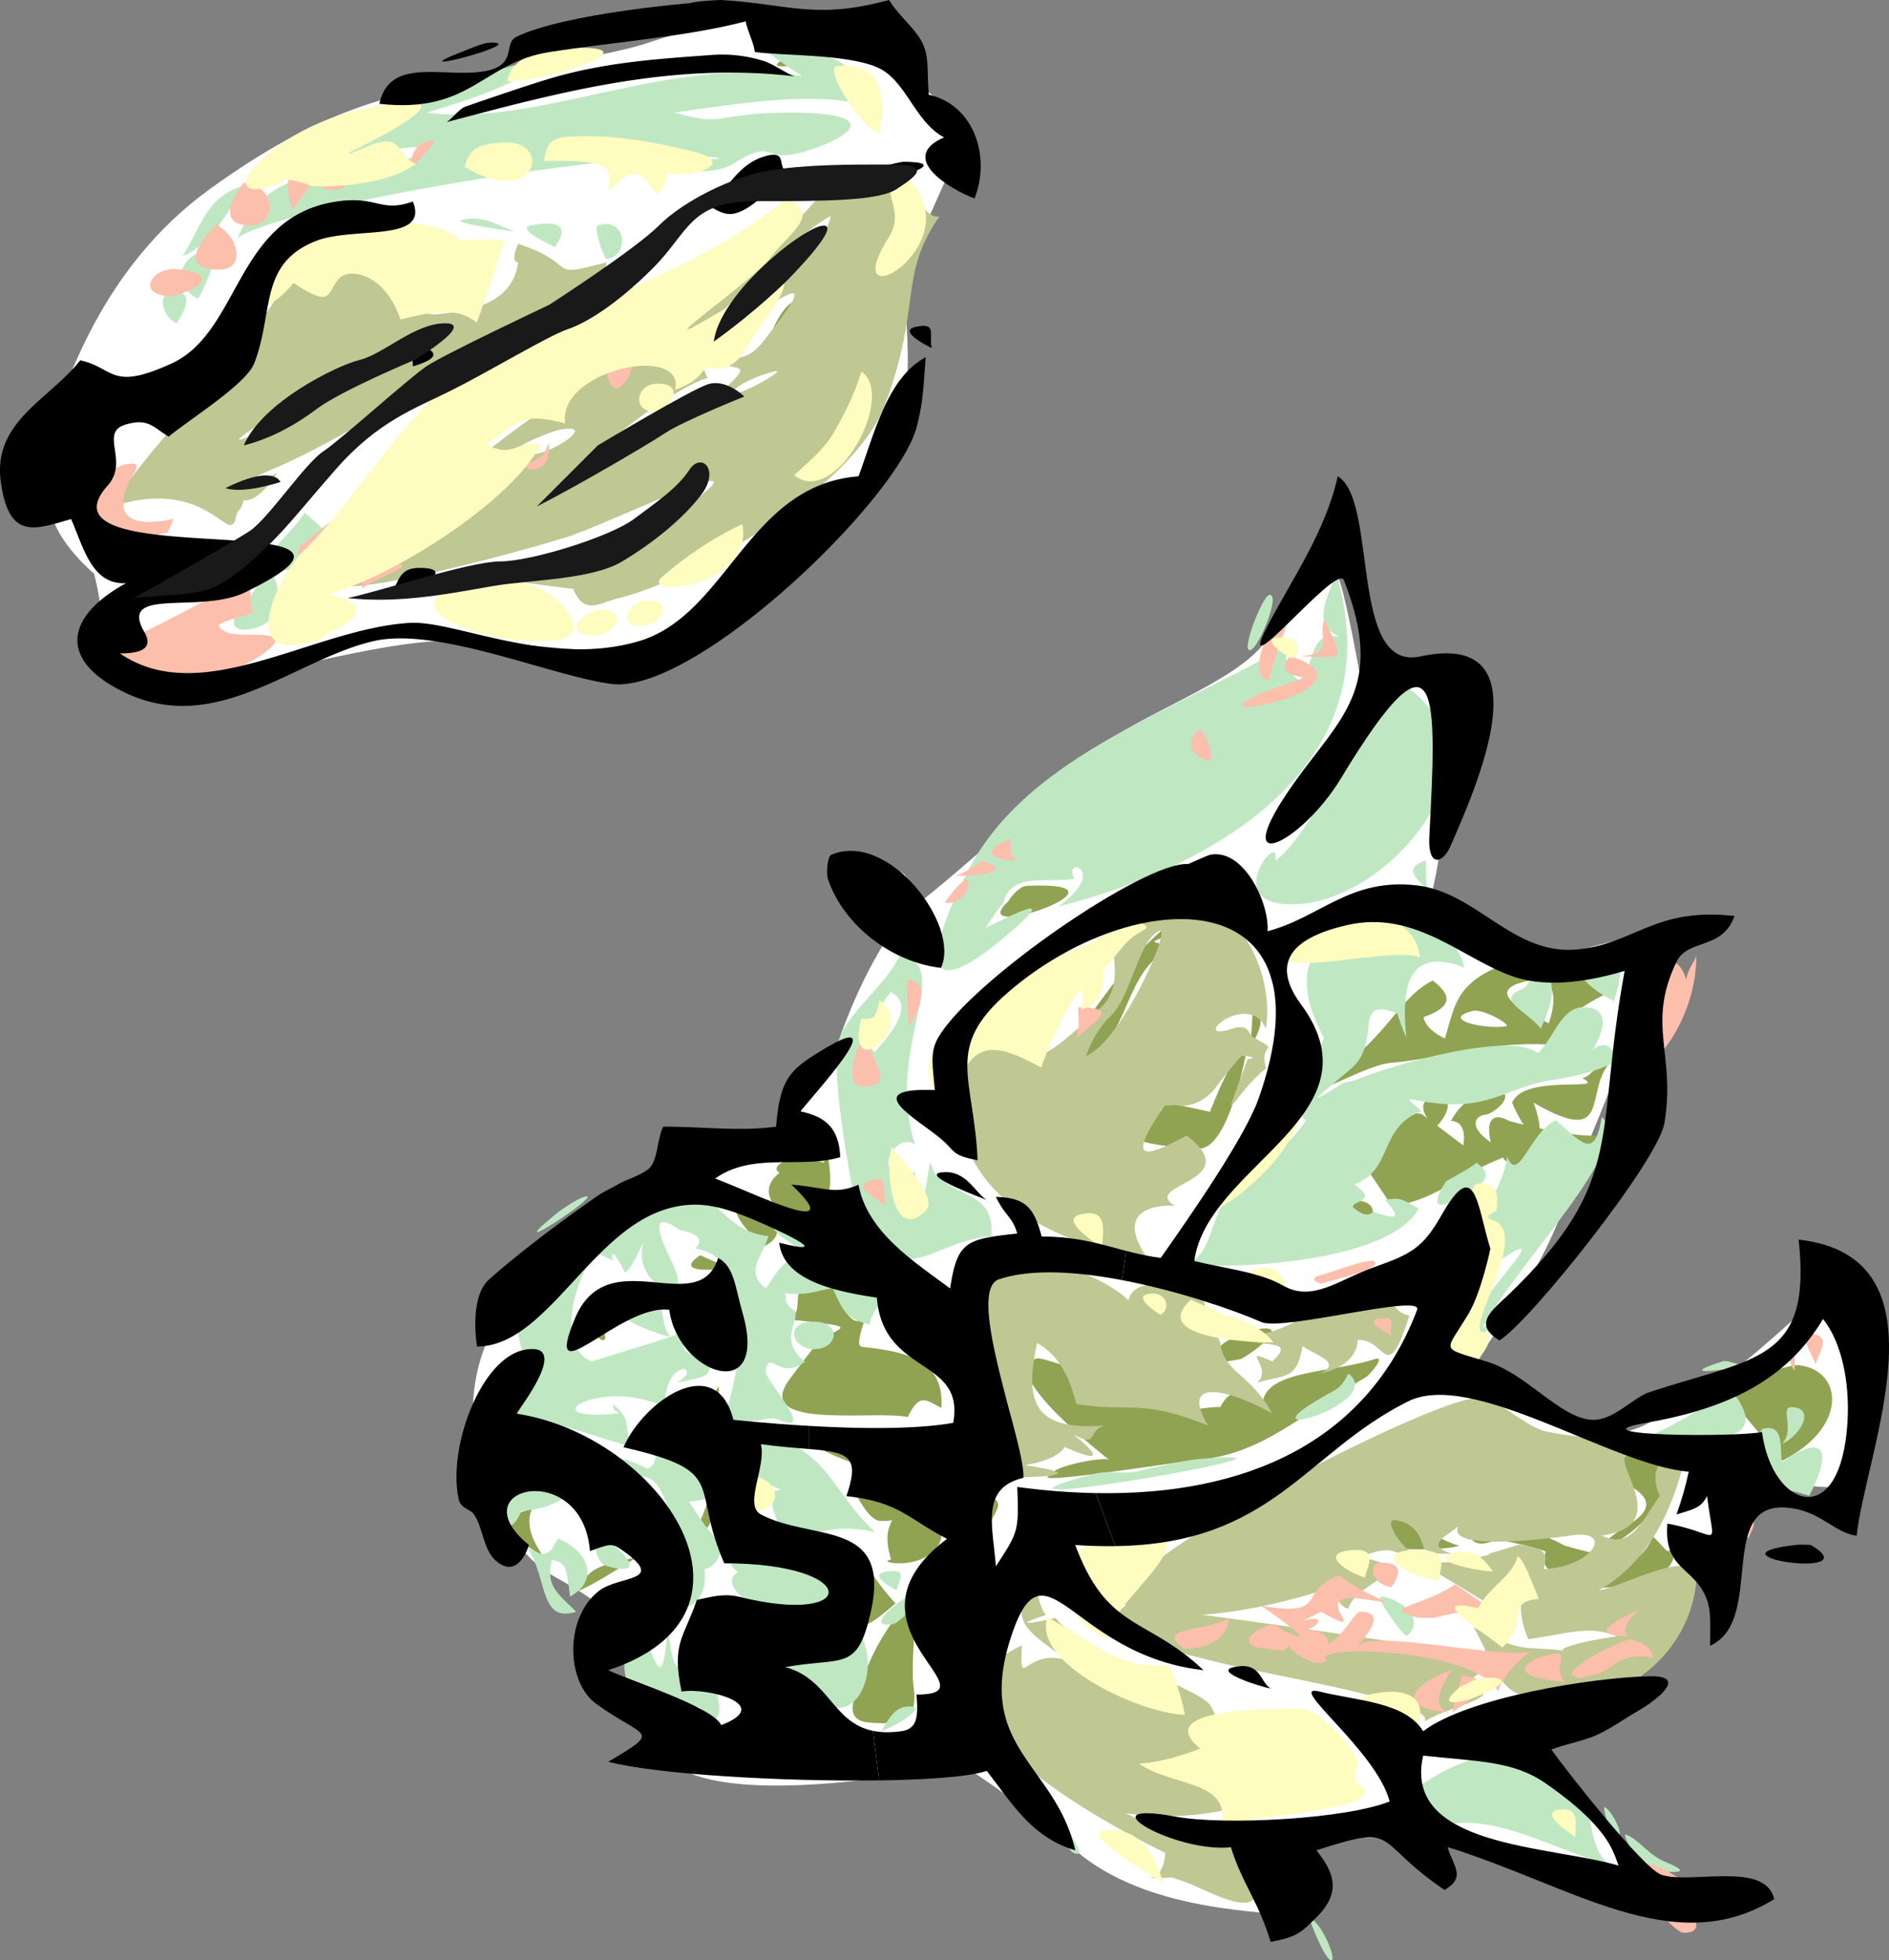 <svg xmlns="http://www.w3.org/2000/svg" width="278.507" height="288.912"><rect width="100%" height="100%" fill="#808080" stroke="none"/><path fill="#fff" d="M14.756 95.345c.902-4.5-.899-10.801-.899-10.801s-5.398-4.5-6.3-9c-.899-4.5-.899-13.5.902-16.2 1.8-2.699 6.297-19.8 22.5-31.5 16.199-11.699 25.422-13.105 33.297-15.3 7.875-2.195 23.402-3.602 31.5-6.3 8.101-2.7 22.5-6.302 29.699-.9 7.203 5.4 17.101 10.801 16.203 15.301-.902 4.5-8.102 16.2-8.102 23.399 0 7.2 1.801 15.3-3.601 22.5-5.399 7.2-22.5 27-31.5 28.8-9 1.801-21.375-.956-32.399-.902-11.023.059-30.597 6.301-36.898 6.301-6.3 0-9 4.5-14.402-5.398m60.75 96.297c15.527-17.043 24.75-21.598 33.75-23.399 9-1.8 12.867-10.254 14.402-14.851 1.535-4.594 6.297-16.2 11.7-20.25 5.398-4.047 19.8-17.098 26.097-22.497 6.3-5.402 20.703-9.902 25.203-16.203 4.496-6.297 9.223-10.855 10.348-9.898 1.125.957 4.05 18 4.05 18 6.301-1.352 16.2-8.102 14.399-.899-1.8 7.2-2.7 28.797-5.399 32.399 4.5 1.8 15.524 8.492 18.899 7.2 3.375-1.294 13.5-3.602 13.5-3.602-.899 17.101-8.098 28.8-11.7 39.601-3.6 10.8-11.699 20.7-12.863 23.305-1.164 2.601-.902.898-.902.898l7.465 4.598s11.476 5.793 15.3 4.95c3.825-.845 8.544-4.63 12.602-6.75 4.059-2.122 17.098-14.4 17.098-14.4 4.5 5.4 9.902 26.997 3.601 28.798-6.3 1.8-10.8-1.801-13.5 0-2.699 1.8-4.5 9-4.5 11.699 0 2.703-6.3.902-8.101 6.3-1.8 5.403-21.149 19.801-21.149 19.801s-8.55-10.8 0 0c8.551 10.801 17.551 22.5 17.551 22.5-13.5-.902-34.203-8.101-34.203-8.101h-24.746l8.547 11.703s7.2.898 0 0c-7.2-.902-23.848-.79-34.422-9.844-10.578-9.058-16.875-12.656-16.875-12.656-13.5 2.7-35.102 5.398-42.3 0-7.2-5.402-6.302-17.102-8.102-19.8-1.801-2.7-1.801-3.602-9.899-8.102-8.101-4.5-18.226-25.254-5.851-40.5"/><path fill="#90a353" d="M119.44 8.157c7.41-.043-9.563 3.348-3.602.45.097-.055 3.304-.45 3.601-.45m-61.652 9.899c3.137.34-1.207 2.785-3.148 2.699-2.18-.11 3.148-2.7 3.148-2.7m58.949 26.551c1.125-.546-1.867 3.954-2.7 4.5-.843.536 1.282-3.824 2.7-4.5m34.653 85.95c17.886-.801-9.774 8.773-2.7 2.25-.156.097 1.375-2.196 2.7-2.25m27.898 3.148c5.71.297-6.285 3.617-9 4.953-.844.406 3.785.703 3.152.899-9.21 2.785-5.98 17.93-17.55 16.648 6.593-8.437 14.878-22.95 23.398-22.5m5.403 9c2.206 1.254.827 2.773.449 4.05-.07-.378-1.083-4.413-.45-4.05m.001 6.301c2.628.703.097 4.36-.454 5.851.297-2.066.453-5.851.453-5.851m37.797-7.199s4.598 2.25 7.203 1.8c0 0 2.77-.464 2.7-.449 2.683 2.094 3.093 2.63 5.847 2.7-.476.21-7.816 2.98-9.898 8.097-8.985-.52-16.004 2.082-23.399 2.703-4.332.352-17.398 8.66-6.3 0 6.398-5.023 8.085-9.902 12.597-12.152 3.094 2.39 2.672 3.953-1.347 5.402 0 0 .07 1.7 3.148 3.149 1.605-5.473 1.73-8.297 9.45-11.25zm1.352 3.148c-4.88 1.66 2.656 4.938 4.5 5.852 0 0 3.277-8.508-4.5-5.852zm-6.75 4.05c-4.754 1.223 1.617 2.743 4.949 2.25.902-.14-3.375-2.671-4.95-2.25m-38.698 14.852c.492-1.097 3.261-8.789 5.398-9 0 0-2.645 14.977-7.2 14.399 0 0-15.581-.492-7.198-4.05 0-.001.152-1.505 2.699-2.7l6.3 1.351m59.399-7.652c-4.598 4.11.394 13.277-11.7 6.3.548 1.169 1.532 5.22.45 4.95-1.828-.477-3.598-4.95-3.598-4.95 1.825-4.331 14.469-1.503 10.348-3.597 1.352-.367 1.07-1.015 2.25-1.351 0 0 .719-.086 2.25-1.352m-78.301 1.352c1.746.578 2.969 4.402 1.352 3.601-.688-.351-1.52-3.66-1.352-3.601"/><path fill="#90a353" d="M220.69 160.704c3.05.426-.298 3.477-1.801 3.602-1.028.07-2.786 1.492.898 4.05-1.211-5.613 2.7-3.152 2.7-3.152s9.112 2.531 13.218 2.14c-1.266 3.079-12.246 6.567-14.117 3.262-6.598 2.543-10.395 6.637-16.48 7.086-.735-1.336-3.868-5.82-4.5-6.75 0 0 3.991-7.93 9-6.75l6.128 4.614s.774-3.5-1.797-3.602c1.11-2.402 4.328-4.852 6.75-4.5m-56.703.453c3.336-.422 5.922 3.063 1.352 4.95 0 0-1.45-4.95-1.352-4.95"/><path fill="#90a353" d="M210.787 162.056c4.414-.914 2.32 2.785.902 4.05-1.324-.8-2.941-3.64-.902-4.05m-89.097 6.75c4.468 17.593-13.684 9.265-6.75 4.05-2.407-1.504 5.538-3.375 6.75-4.05m78.296 8.097c5.344.453 1.14 6.301-5.398 7.203 1.277-.843 5.398-7.203 5.398-7.203"/><path fill="#90a353" d="M109.537 177.806c4.457.183 7.059 4.05 3.152 5.847-2.293-1.726-5.906-5.972-3.152-5.847m82.801 5.398c5.316.578-1.785 3.117-4.95 2.25 1.024-1.16 3.024-1.766 4.95-2.25m-89.102 1.801 4.05 1.8c-2.347.52-7.917.758-4.05-1.8m17.102 4.051c4.472-.2 3.066 2.629 4.5 4.5 1.898 2.488 2.433.265 3.148-.903 1.758-2.91-2.629 5.668-.898 5.852 6.468.66 12.218 1.926 11.699 9-2.137-1.067-3.191-2.39-4.95 1.351-4.695-1.086-22.796 1.98-17.55-5.402.719-1.039 4.375-5.777 4.5-5.848 3.066-2.011 5.332-1.984-.45-2.703-1.14-.152-4.05-.433-4.5-.449 3.587-.617-.35-5.187 4.5-5.398m-31.948 2.25c1.855 2.757 2.546 3.41-.551 2.441 4.726 7.945-4.43 1.496.55-2.441m20.251 3.597c.605.297-.45 3.153-.45 3.153.028-.547-.281-3.516.45-3.153m75.148 1.352c8.523-2.192-.14 3.883-.898 4.05-9.211 1.91-1.676-3.402.898-4.05"/><path fill="#90a353" d="M175.408 207.84s3.64-.59 4.5-.448c1.559-3.204 3.824-2.192 6.297-.899.789-4.57 10.336-4.176 16.484-6.187 1.754-.59-.734 2.332-1.351 2.699-9.801 5.683-15.371 11.347-24.75 12.148-2.235.184-26.703 4.11-21.43 2.14-.21-1.16 7.578-2.663 8.379-2.14 0 0-17.14-13.215-10.629-14.96 1.586-.258 20.121 7.234 22.5 7.648m89.828-6.637c6.625.762 7.356 9.52-3.148 14.402-.703-4.402-12.84-11.617-2.25-13.05 0 0 4.176-1.493 5.398-1.352m-131.398 2.699c-2.164.48-5.766 1.41-1.352 3.602-1.785-.297 3.504-4.094 1.352-3.602m-27.898.453c.644 7.551-2.63 9.618-8.551 8.547 4.511-1.758 8.55-8.547 8.55-8.547m14.399 8.547c6.3-.968 8.746 1.563 4.949 1.801 5.484 3.234-6.27-1.602-4.95-1.8m118.802-.001c13.175-2.12 6.312 11.106-1.801 14.852-3.266 1.508.476-1.688 2.25-2.7 10.027-5.792-7.762-7.09-2.25-10.8 1.238-.844 1.8-1.352 1.8-1.352m-134.101 4.5c.832 3.617-.363 10.422-1.8 6.75 0 0 1.66-3.527 1.8-6.75m20.25.903s2.418 5.808 4.5 5.847c.742.016 1.312-.023 1.75-.093-.434.941-1.242 2.234-.16 5.796-2.504.368 4.527 1.782 6.96-2.101 2.954-4.738-9.14-9.082-13.05-9.45m19.352 1.348c4.597 2.25 1.757 2.309.449 7.203-.34-1.363-.45-7.203-.45-7.203m-66.148 2.703s-1.762 2.657 1.797 7.2c-4.078-2.77-9.223-5.246-1.797-7.2m127.348.899s8.59 4.844 9.449 4.5c-3.586 1.426-24.691.035-11.684-1.723-1.535-.082 2.235-2.777 2.235-2.777m13.5 1.801c3.851.293 7.86.687 11.25 2.699 0 0 3.316 1 5.398 1.351-4.062 1.618-9.336 4.512-8.097-.453-1.985-.773-7.2-1.797-7.2-1.797-4.488 2.22-5.05-2.097-1.351-1.8m24.301 1.347c.757.606 1.476 1.633 2.25 2.25 1.234-1.25 3.12 5.024-10.801 5.403 3.066-2.504 7.648-4.262 8.55-7.653m-149.851 3.153s-14.848 9.617-6.75 2.25c1.406-1.293 5.148-1.914 6.75-2.25m34.653 1.347c-.958.114 2.921 4.77 3.597 5.403-7.254 6.328-5.117 2.332-3.598-5.403m6.297 18c.465 4.207-1.164 5.5-6.75 4.953-4.176-.421-1.347-4.953-1.347-4.953.183-.039 2.535-9.187 9-13.949-.774 2.664-1.364 11.625-.903 13.95"/><path fill="#bfe8c2" d="M113.306 7.595c10.125-.016 11.813.914 16.2 8.55-7.817-3.152-20.883-.816-30.149.45 1.38.254 4.09 1.308 6.75.898 3.207-.504 5.582-.871 9.45-.898 16.257-.157 8.886 4.148 2.699 5.847-6.02 1.633-3.867-2.289-10.348 1.801-2.559 1.606-9.55 1.168-6.3-.45 2.066-1.038 2.714.017 4.5-.448-8.2-2.098-62.438 6.27-71.102 11.699 1.492-3.094 2.703-4.95 2.703-4.95 7.633-6.566 11.332-2.742 20.25-5.85 8.226-2.884 4.668-3.095-2.703-1.802-5.203.903-10.727-.855-4.047-2.699 2.84-.8 24.82-12.316 28.797-10.348-4.68 3.29-10.688 5.301-17.098 7.2 16.594 2.164 35.66-8.508 55.348-5.403-.73-.422-5.54-3.597-4.95-3.597m-77.398 19.8s-4.516 8.93-9 10.348c2.785-4.273 3.457-8.816 9-10.348m32.398 4.95c3.278-.649 5.653 1.195 7.649 1.8-1.656-.226-9.953-1.367-7.649-1.8m9.899.898c5.234-1.066 5.305.832 3.601 3.152-.714-.312-5.808-2.714-3.601-3.152m9.902 0c4.051-1.476 4.965 4.36 1.348 4.95-.39.058-2.008-4.723-1.348-4.95"/><path fill="#bfe8c2" d="M32.306 36.395s-1.91 6.004-3.148 7.649c-4.809-2.727-1.871-7.356 3.148-7.649m5.852 3.149c1.785.73 1.531 2.476 0 3.148-.043-.363-.902-3.515 0-3.148"/><path fill="#bfe8c2" d="M25.107 43.145c4.035-.718 1.871 3.235.899 4.5-2.051-.972-2.825-4.18-.899-4.5"/><path fill="#bfc792" d="M76.408 35.942c9.434 3.11 3.668 5.235 13.047 2.703-.8 4.09-4.977 5.372-2.25 5.848 3.125.535-10.094 5.863-6.75 3.602 3.023-2.067 6.414-4.516.902-1.801-14.765 7.2-27.886 17.21-41.398 22.95-6.203 2.616-3.547 2.827.898.448 0 0-2.547 4.32-4.949 4.051-.379 1.379-.562 1.152-.902 1.8-.461.872-.07 1.407-.899 1.802-1.281.574-5.539-6.61-17.55-2.7 3.46-7.187 28.195-31.558 26.101-36 4.977.77 10.461-1.406 12.148-.902 4.7 1.379 4.122 9.211 9.903 8.55 3.305-.394 10.785-.913 11.699-7.648-1.293 0-.016-2.757 0-2.703zM64.256 48.993c-5.977.719-11.18 5.695-15.75 8.102-2.938 1.53-5.567 2.445-8.098 4.05-20.59 12.922 27.477-12.601 23.848-12.152m68.402-24.301c1.84 3.418 3.797 7.664 5.848 7.203-6.117 8.758-2.532 13.29-8.098 27.899-4.71 12.305-28.434 25.762-39.152 28.351-2.754.645-5.117 2.657-6.75-1.351 0 0-8.477-.984-12.149-1.8 10.168-2.11 21.43-5.118 28.801-10.349 13.824-9.843-11.379 2.543-17.55 4.5-10.169 3.192-47.673 12.95-28.352 2.7 2.898-1.547 7.734-3.856 12.152-5.403 2.348-.843 5.598-4.652 7.648-6.297-4.09-.058-4.792 1.461-9.449 1.797 16.34-15.691 39.348-24.41 55.348-43.199 1.394-1.644 3.52-2.363.453-3.598 4.992 1.11 6.762.391 11.25-.453zm-10.352 7.203c-8.351 5.06-14.96 14.329-22.05 19.348 2.168.07 2.98 1.856 4.05 4.5-4.542.828-25.69 16.89-6.3 5.852 2.449-1.407 6.43-2.153 8.55-4.051 5.653-5.106.555-2.027-1.19-5.121 5.37 1.21 6.202-.899 9-4.5 6.062-7.875 1.155-4.207-4.5-.75-.747.437-3.372.152-1.923-.746 5.555-3.504 9.82-6.446 13.465-11.832.281-.422 1.406-3.024.898-2.7zm-22.5 15.297c1.223-.574 8.676-8.535 6.301-8.097-3.05.535-8.523 9.11-6.3 8.097zm13.95 7.653c-7.07 2.023-7.774 5.285-.45.898.34-.21 2.391-1.476.45-.898zm13.949 5.398c-4.188 2.531-3.711 6.527-6.297 9 4.117-2.418 6.297-9 6.297-9zm-45.45 3.152c-.8.153-5.593 2.051-5.538 2.528.449 3.898 13.304-4.16 5.539-2.528"/><path fill="#bfe8c2" d="M44.908 75.544c12.262 10.066-2.137 8.172-4.95 8.55 1.84 3.344 1.587 7.665-2.702 8.551-4.274.872-2.672-2.335-1.348-3.601.434-.438 3.121-3.305 1.8-4.5-8.1 6.566 5.638-5.977 7.2-9m152.098 9c8.675 28.672-19.04 43.578-40.95 49.05 7.61-5.472.508-7.53 2.336-4.074-3.855.622-8.086-.707-9.984 2.274-.156.21-.719 1.742-.453 1.348-.984.886-1.856 2.574-2.7 3.601 2.548-1.082 10.606-5.555 4.95-.45-13.02 11.743-15.188 7.34-7.649-7.651 9-17.942 32.61-24.34 49.051-34.649-3.195 1.352-1.914 5.402 0 6.3 2.711-3.347 1.274-7.073 5.86-6.472-3.883-1.617-2.149-4.972-.461-9.277"/><path fill="#bfe8c2" d="M187.107 87.692c1.813-.379-1.422 7.594-2.699 8.102-1.66.633 1.715-7.902 2.7-8.102m20.249 13.5c15.215 10.856-2.195 30.489-14.851 31.95-13.965 1.605-3.36-11.56-4.5-6.297 5.175-3.477 11.558-19.477 19.351-25.653m2.699 25.653c.45-.172-.043 2.797.45 4.5-.746-1.309-4.192-3.137-.45-4.5m-3.152 8.097c4.98.832 8.215 4.149 9 7.653-8.687-3.348-9.293 3.57-8.547 10.347-.676-1.433-1.351-3.597-1.351-3.597-6.793-2.602-2.153 4.09-6.75 8.097-4.106 3.543-8 6.426-1.352 2.25.395-.254 1.508-.336 1.8-.449 5.938-2.488 23.009-7.258 27-4.05 2.126-1.618 3.392-6.794 6.75-6.75 5.474.054 1.352 6.3 1.352 6.3s2.645-2.476 3.598 1.8c-4.078 1.532-5.215 1.942-9.898 2.7-6.793 1.07-9.047 4.879-19.34 2.98-1.957-.367-1.781-.421.441 1.52-6.426 2.406-4.11 8.621-9.902 10.8 2.266 1.829 2.012 1.911-.45 3.15 2.31 2.265 3.15.902 3.15.902 4.163 1.375 3.898.715 1.8-1.801 2.336-.2 2.125-.324 4.95 1.348-4.247 7.906-27.731 9.097-35.099 8.101 4.008-.324 3.954-4.203 5.852-8.101 2.559-5.329 9.7-7.985 12.598-13.047-3.77-3.434 1.195-8.13 2.699-12.153 0 0-10.84-17.86 12.152-15.3-.156-.461-1.465-2.868-.453-2.7"/><path fill="#bfc792" d="M172.705 132.243c9.254-.773 15.258 10.477 13.953 19.352-2.672-5.895-11.73 2.277-4.953 0 2.434-.832 2.39.941 3.152 1.347 4.219 2.278.649.438 1.801 4.5-5.035 4.051-7.144 10.618-2.703-1.347 2.293-.282-1.645-.621-.899-.453-.648.62-3.164 3.656-4.05 4.953 0 0-2.434 3.035-5.848 2.25.856 0-2.379.21-1.352 0-5.933 8.507-3.12 7.957 3.149 4.5 8.988 6.89-6.902 7.14-1.797 10.347 0 0-9.805-.715-4.05 7.653-23.106-3.137-34.06-18.41-23.852-34.653 9.633 1.043 2.433 11.575 17.101-2.25 5.442-5.144-3.164-13.793 7.649-12.597-3.489-1.168 1.125-3.477 2.699-3.602zm-1.797 4.95c-3.066 1.378-4.11 9.69-7.203 12.6-2.418 2.25-3.598 5.849-3.598 5.849 5.317-2.149 12.824-19.375 10.801-18.45"/><path fill="#bfe8c2" d="M155.158 139.892c3.668-.055 2.29 2.066 0 3.152-.113-.887-.816-3.152 0-3.152m31.949 1.351c1.196.504 2.938 3.348.45 3.602-.114-.368-1.293-3.965-.45-3.602m49.047 0c3.926-.297 2.59 3.672 1.8 6.3-3.456-1.675-8.534-5.823-1.8-6.3m-9.898 1.352c4.558 1.277 1.812 7.027.898 9-1.828-2.504-6.902-4.223-2.7-5.852 1.185-.476 1.802-3.148 1.802-3.148m-93.598-1.801c8.379 1.558-2.348 13.668 2.25 27.898-3.164-2.304-6.96 6.16 0 4.051 1.125 10.152 1.898-1.266 2.25-1.351.59 1.14.379 1.449 1.348 2.25 3.601 2.968 8.113 2.52 7.652 8.55-9.773.758-13.852 10.07-20.25-5.847 0 0-3.672-18.297-2.25-22.953 1.234-4.106 7.016-8.239 9-12.598zm-1.352 5.398c-1.87 2.63-5.187 6.668-1.8 9.45-5.54 2.914 7.761-6.329 1.8-9.45"/><path fill="#bfe8c2" d="M141.658 150.243c1.488-.789-.676 3.895-.902 4.5-2.715-.281-.125-3.965.902-4.5m-2.25 6.75c1.488.406 2.629 3.473.45 4.05-.044-.128-1.677-4.401-.45-4.05m96.746 7.649c5.106 4.093-12.797 21.867-17.547 31.05.574-.394 2.403-2.164 2.7-2.25 2.023-.632-3.153 3.602-3.153 3.602-3.133.52-.941-3.418 1.352-6.3 5.472-6.934 7.636-9.114-.45-3.602-4.472-3.473 2.532-11.094 3.149-16.649 1.676 4.149 3.305-3.64 7.2-5.398 4.276 3.922 5.753 5.453 6.75-.453m-49.497 1.8c1.91-.644-1.14 4.246-1.8 4.5-2.7.985 1.027-4.246 1.8-4.5m-64.352.903c1.883-.524-.632 3.543-.898 4.047-4.727-1.434-2.11-3.247.898-4.047m95.399 4.047c3.363 2.28-.293 3.828-3.149 5.402-5.035 2.754-1.351-2.7-1.351-2.7 1.746-1 3.023-1.605 4.5-2.702m-100.797 13.953c-2.293 1.125-3.812 4.68-4.05 4.5-3.083-2.364-.52-4.586.448-7.653-6.75-.757-7.636-6.652-12.148-6.75-16.031-.367-15.246 9.508-25.652 16.2 1.574 11.66 3.402 6.046-1.801 17.101 11.617 1.293 11.07 2.305 21.152 4.95-4.332-2.321-.476-3.532-4.5-6.75.324 1.476.016.59.899 1.35-13.653 1.477-2.657-5.526 6.75-.901 0-7.567 5.949-6.06 1.8-3.598.958-.238 4.165-.73 4.5-1.352 3.516-6.636-5.414.887-3.148-6.3-.633.507-13.953 4.5-13.953 4.5-6.113-2.532-1.223-15.075.902-15.75.364-.125 1.672.62 2.25.902-.547-2.91 1.703 1.558 1.801 1.8 1.152-.913 2.066-3.32 2.7-4.5-1.9 6.227 7.55 10.391 4.5 3.598-1.114-2.445-4.684-9.293.898-5.398 0 0 4.39.605 2.25 2.7 3.375.616 5.613 2.687 1.8 5.398 7.848 1.617 4.165 13.515 2.25 20.699 6.485-.73 7.016-1.364 8.102-.899 6.156 2.63-2.066-5.879-1.8-7.199.632-3.277 2.081 1.66 5.847-1.351-4.387-3.165-.18-6.54-1.797-7.649-2.027-1.394-.293-2.27-1.64-2.422 4.066.453 4.917-.347 7.488-.726 1.52 3.148 1.617 4.289 5.402 5.398.645-2.52 2.445-4.473 4.95-4.95-6.47-.886-17.075-.901-16.2-4.948m-30.602-9c2.872-.664-13.3 9.941-4.5 2.699.93-.774 3.375-2.461 4.5-2.7"/><path fill="#bfe8c2" d="M114.658 179.942c3.711-.746 3.277 2.055 4.047 4.5-.8-.293-7-3.922-4.047-4.5m9.449 4.5c3.727-.125 8.016.38 7.2 4.5-1.239-.367-9.563-4.43-7.2-4.5"/><path fill="#bfc792" d="M146.158 186.692c8.184-2.445 16.945 1.871 20.25 4.95.773-3.625 7-2.29 11.25-1.348-.86 2.531 1.7 5.695 4.95 6.297 6.804 1.27 12.808-5.664 18-6.746 4.484-.946 3.878 3.472 7.198 4.047-3.46 10.687-3.445 3.261-7.652 3.601 0 0 .422 3.5-5.398 4.95 3.191-1.743-.887-2.684-2.7-4.051-.957 5.062-2.308 4.078-6.75 5.402 2.63-2.18-2.828-5.457 2.25-3.152 4.95-4.528-5.69-.47-9.449-6.301.633.984 1.742 3.222 1.801 3.601.633 4.457 4.387 4.43 7.648 10.352-6.625-3.656-13.726-5.274-9.449 1.797-10.113-4.035-11.238-1.883-19.351-3.149-.282-.054-1.012-6.414-5.848-9-1.984 8.903-.27 12.953 9.898 12.149-2.585.86-.828 3.304-4.5 1.351 7.102 5.766-1.351 1.801-1.351 1.801s-.547 1.785-5.848 2.7c11.84 1.757-1.8 1.8-1.8 1.8 2.601-13.683-11.477-28.574-3.149-31.05"/><path fill="#bfe8c2" d="M93.056 190.743c6.118-.984 3.645 4.23 5.852 6.3-3.617-.745-13.598-5.062-5.852-6.3m86.399 0c2.941.027 5.43 2.84 7.203 4.05-1.281-.382-9.691-4.093-7.203-4.05m-59.848 4.051c4.598-.227 4.078 4.02.45 4.047-3.235.015-4.485-3.867-.45-4.047m137.707 6.426c3.489-.38-12.902 2.48-3.3-.598.675-.227 2.5.684 3.3.598m-58.508 1.222c5.696 4.344-16.242 10.676-4.05 3.602 2.195-1.281 2.898-1.281 4.05-3.602m53.551 1.801c2.153-.195 3.36 1.14 4.047 2.25 4.543 7.383-8.168 5.285-15.297 5.848 3.684-.828 16.903-8.477 8.547-5.848.395-.195 1.817-2.18 2.703-2.25m11.699 3.149c3.81 0 1.348 4.304-1.351 5.402 1.996-1.887-.281-5.402 1.351-5.402m-155.699 3.152c13.782 1.531 13.512 8.73 20.7 15.297-9.676-2.5-13.344 4.98-15.301-4.5-1.293.226-3.051 1.465-4.95.453-4.835-2.602 3.586-1.465 6.301-2.25-5.3-2.266-2.672-1.535-5.851-6.3-.844-1.267-.899-2.7-.899-2.7"/><path fill="#bfe8c2" d="M260.006 210.544c3.11-.66 2.39 2.894 2.699 4.95 6.723-4.614 7.285-1.31 4.05 4.948-10.421-3.066-6.75.059-6.75-8.101-.773 0-.66-1.672 0-1.797M97.107 212.34c2.785 2.395 5.696 2.884 8.098 4.954-.844 4.117-.39 3.527-3.598 4.047 1.434 2.222 2.953 4.644 4.95 6.3-.676 3.56-2.7 3.602-2.7 3.602.871 6.469-5.273 6.973-9.449 5.848 3.008-2.418 6.297-9.899 6.297-9.899l-1.348-3.148c-2.136-4.348-2.277-8.918-9.449-4.953.211-.996.672-1.688.45-2.7-.72-3.12 4.948 0 4.948 0 1.602-.042 1.239-2.331 1.801-4.05m-20.25 1.351c.73 3.305 5.36 4.457 8.098 5.852-2.149 1.45-3.527 2.742-8.098 3.148-1.476 3.743-2.953 1.844-4.949.899 0 0 4.106-6.82 4.95-9.899m99.898 1.352c24.16-2.098-40.797 9.055-15.75 2.25 2.672-.73 4.445.082 6.75-.453 2.097-.504 6.765-1.617 9-1.797"/><path fill="#bfc792" d="M235.705 234.392c11.055-6.215 12.402-20.067 13.05-20.25-7.03.28-4.05 6.3-4.05 6.3-2.418 3.418-4.203 8.086-8.55 5.852 10.48-1.309 1.816-10.434 3.6-11.703 1.423-1.012-1.984-3.176 0-3.598-7.679-3.207 2.153 2.727-11.699 0-3.289-.66-7.101-5.047-10.351-4.95-7.004.196-56.996 25.79-51.75 30.599-1.504 1.293-4.95 1.8-4.95 1.8 4.36 3.18 11.77 4.825 17.551 6.301 9.368 2.39 33.075 5.988 31.5 9 3.192-2.336 14.247-3.894 5.399-5.851 2.52-.504 3.656-2.137 2.7-3.598-.548-.817-38.063-5.977-40.95-6.3 8.55-.622 16.371-3.11 20.7-4.5-1.208.827-.802 3.276.901 3.597 1-4.035 11.657-5.832 1.348-7.649 1.184-.168 3.531-1.265 4.953-.898 3.57.914 10.98 5.96 14.848 8.098 3.867-2.403.394-4.02 5.402-4.95-1.605 3.262-1.394 6.977 0 9.899 6.621-.985 8.844-2.04 13.047-.45 0 0-3.781.606-4.95.903-2.937.71-3.206 1.07-3.038 1.215.578.093.14.12 0 0-.469-.078-1.613-.2-4.16-.317-3.035-.156-4.809-.843-9-3.148 3.644 6.61 3.925 10.348 9.449 10.348 0 0 2.672.394 3.601.449 9.211.422 18.786-6.86 19.801-17.547.52-5.598-10.676.785-14.402 1.348zm-8.098-3.149c.817-3.094-.492-2.883-3.601-3.601 0 0-3.711 1.113-4.5 1.351 1.492-.086-7.086 2.18-9.899.899-2.87-1.31-5.668-5.977-4.05-5.848a4.494 4.494 0 0 1 4.05 3.148c.52 1.785.883 1.801 4.5 1.801-4.078-1.238-1.027-2.406.899-4.05-1.73 3.515 11.672 2.066 16.648 1.35 6.469-.944 3.164 4.653-4.047 4.95"/><path fill="#bfc792" d="M230.416 243.259c.14.12.578.093 0 0"/><path fill="#bfe8c2" d="M87.658 226.294c3.5 1.055 8.617 6.512 1.797 4.5-2.008-.594-1.797-4.5-1.797-4.5m-5.402.449c4.937 2.055 5.879 6.399 1.8 8.55-.605-4.39-.476-4.91-2.699-5.401-.902 3.785.66 4.77 3.598 7.652-5.453 1.7-4.145-4.781-7.2-9.453 2.7 1.48 3.208 1.226 4.5-1.348m29.251.899c1.773 2.558 9.562 3.812 10.8 4.05-1.152.211 2.45 3.39-2.25 4.95-1.238.41-6.89.28-5.992-.02-2.836.945-8.308-3.102-5.258-4.93-2.753-2.066.731-2.164 2.7-4.05"/><path fill="#bfc792" d="M152.006 228.993s.761 7.805 2.25 9c-5.008 1.645-2.473 1.39 1.351.45 4.653 5.722 21.387 10.179 22.95 13.05 1.785 3.305 1.519 5.89 3.148 9-1.082-.14-3.149 0-3.149 0 15.399 4.402-.714 8.508-12.601 6.75 1.871.844 4.262 2.164 6.75 2.7 3.586.757 7.707-.071 11.703.898 4.047.984 3.332 7.554 6.297 8.55-4.074 3.391-2.742-.07-4.047.45 0-5.89-4.05-6.75-4.05-6.75s7.452 10.648-3.153 6.3c-2.149-.886-4.047-1.914-6.75-2.699 0 0-2.04.239-3.149 0 2.137-.054 2.25-3.601 2.25-3.601-3.433-1.727-42.425-20.586-21.148-30.598-.352 7.2.461.152 6.75 2.25-8.172-6.02-7.637-5.02-5.402-15.75"/><path fill="#bfe8c2" d="M130.408 231.692c3.797-.773 2.008 1.266 1.797 2.7-.027-.028-4.356-2.192-1.797-2.7m28.348 1.352c3.363.953.617 2.672.449 3.598-.195-.575-1.234-3.825-.45-3.598m-23.847 1.796c2.36-.195-2.379 4.36-3.152 4.5-5.063.876 1.843-4.398 3.152-4.5m68.848.454c3.39.574 6.398 3.668 3.601 5.848-.773-.465-4.922-6.086-3.601-5.848m-105.301 4.5c1.125 9.953 2.11 4.738 7.203 4.95-1.59 5.003 3.402 8.296-2.703 9.898 2.926-5.344-3.965-2.235-7.2-3.598-4.667-1.984-3.597-6.75-3.597-6.75-4.164-.832-.422-3.645 1.797-3.602 2.25.028 3.504 11.84 4.5-.898m28.351.898c3.36 6.285-1.351 13.88-5.398 9.899 0 0-1.07-3.598-6.3-3.598 3.148-5.555 9.335-1.715 11.698-6.3m75.598 9.897c5.543-.94 4.32 3.602 6.3 5.403-1.054-.86-6.581-5.36-6.3-5.402m-68.398.902c3.039-.058-2.348 3.192-4.051 3.598.973-1.559 1.871-3.57 4.05-3.598m73.801 4.949c.168 1.59.758 5.02.899 7.2 8.957-6.34 17.324-7.832 25.652 3.601 0 0 .364 6.328 3.149 7.649-9.07-2.262-20.332-9.97-28.352-4.051-.77-5.61-2.078-8.817-1.348-14.399m18 0c3.208.086 3.106 3.18 4.95 4.5-1.223-.465-6.75-4.554-4.95-4.5m10.801 9.898c1.125.536 3.457 5.192 1.348 4.052-.645-.352-1.8-4.274-1.348-4.051m-81 1.801c1.18.52 5.133 5.964 2.7 4.949-1.141-.477-2.797-4.992-2.7-4.95m84.149 2.251c2.039.8 3.12 2.91 5.851 4.05 5.188 2.164-.578 1.239-3.152 1.348-.195-.32-3.64-5.777-2.7-5.398m-46.8 12.152c2.14.883 4.418 7.101 3.152 6.297-1.14-.715-3.152-6.297-3.152-6.297"/><path fill="#fbbfac" d="M63.806 20.645c1.211-.156-3.148 4.047-3.148 4.047s-.562-3.597 3.148-4.047m-14.847 3.149c3.781 2.266 2.824 4.836-1.352 4.05l1.352-4.05m-6.301 2.699c5.035-.379 2.926.692.45 4.5-.536-1.59-1.028-4.473-.45-4.5m-6.75.449c5.074.465 4.934 6.399.898 6.301-5.906-.152-.898-6.3-.898-6.3m-3.602 5.851c.872.086-.968-.086.45.898 2.593 1.801 3.742 7.172-2.25 5.852-4.61-1.027 1.8-6.75 1.8-6.75m-7.086 10.91c6.91-1.836 5.055-3.883.45-4.047-3.145-.113-5.856 3.711-.45 4.047m65.137 13.391c1.992 1.394 5.114-6.98 1.469-6.528-1.8.227-3.387 4.051-1.469 6.528m-9.449 8.097c.617 5.555-4.824 3.899-3.152 3.153 2.027-.93 2.406-1.07 3.152-3.153m-61.199 3.153c1.094.097-.2 1.726-.453 2.25-4.512 8.832 6.3 5.847 6.3 5.847-1.011 2.63-.574 1.957-1.8 2.25-3.235.762-6.215 2.348-9 .903-7.34-3.825 1.043-11.63 4.953-11.25m28.347 13.5c-1.21.894 9.872-9.621 7.653-9.45-2.844.196-13.305 10.184-11.25 7.649-1.457 1.8.555 4.05 3.597 1.8m8.551 1.348c7.41-.574-2.558 2.32-3.148 3.602-.352-1.856-.594-3.32 3.148-3.602m-19.801 2.703s.141 3.657.45 4.5c0 0-2.137.532-3.149.899-1.773.605-2.617.785-.898 1.8 1.996 1.18 10.531-.788 6.297 2.7-5.89 4.836-14.73 5.176-22.828 2.7 0 0 .554-4.442 1.68-4.5 3.39-.212 12.823-6.778 18.448-8.099m154.348 2.25s-3.965 10.504-4.047 12.149c-3.855-.746.617-10.012 4.047-12.149m4.051 3.149c2.898 5.988 3.504 5.738-3.598 5.398 5.16-.254 2.742-2.472 3.598-5.398"/><path fill="#fbbfac" d="M190.256 96.692c16.3 5.371-24.707 12.082 2.25 3.153 0 0-5.203-.27-2.25-3.153m-13.5 10.801c1.363.79 2.785 5.328.902 4.5-4.066-1.8-.902-4.5-.902-4.5m-27.899 16.199c.45-.168-.324 2.11.899 3.153-4.992-.211-4.149-2.07-.899-3.153m-4.051 3.153c4.625 1.574.227 2.25-4.05 2.25 1.254-.2 4.05-2.25 4.05-2.25m-15.3.898c2.32.59 3.53.547 4.05 1.352 6.708 10.347-7.144 3.824-4.05-1.352m13.05 1.801c-1.28.492-3.257 3.488-3.257 3.488 1.687.45 4.265-1.8 3.257-3.488m107.551 11.25c0 10.898-8.496 19.066-9 16.2-.914-5.09 4.407-21.517 7.543-12.602 0-1.32 1.426-3.024 1.457-3.598m-116.101 3.598c3.726.437.675 6.23 0 6.75-.055-1.223-.676-6.832 0-6.75m25.199 4.05c5.234.211 3.32 1.223-.45 4.5.692-2.644-.183-4.527.45-4.5m-31.047 2.7c-1.309 4.43 4.89 8.804-.902 9-2.559.074-1.899-4.317.902-9m1.797 22.5s.789 2.546.453 4.05c-1.828-1.699-5.727-3.11-.453-4.05m72.449 12.152c-2.008.055-6.215 1.812-8.098 2.25-1.457.562.344 1.348 1.02 1.012.672-.336 9.324-2.137 7.078-3.262m-15.297 2.699c2.852 1.152 3.95 4.473.899 4.05-2.332-.339-4.528-3.937.449-1.35-.73-.645-1.348-2.7-1.348-2.7m16.199 5.847c3.489-.66.73 1.942 2.25 2.704-.125-.086-4.878-2.223-2.25-2.703m63.45 2.249c3.504.016 1.406 2.845.898 4.5-.406-1.515-2.613-4.511-.898-4.5m-2.25 2.25s.265 2.915 0 3.153c0 0-1.672-2.883 0-3.152m-8.102 24.749c3.348-.14 2.027 1.579 1.352 3.153 0 0-2.953-3.094-1.352-3.152m-53.098 6.749c5.02-.308 1.801 3.602 1.801 3.602-3.136-.574-3.293-3.515-1.8-3.601m-7.653 14.402c-3.512-2.348 21.348-2.098 25.203 4.5.574-1.855 3.051-4.808 4.95-5.851-4.981 1.14-22.43-3.176-25.653-.899 0 0 5.024-4.922.453-4.95-.984-.015-1.992 3.06-4.777 4.782.281-1.633-2.316-2.25-3.324-2.082 2.168-.621 2.925-2.39-.45-1.351.254-.098 2.7-1.348 2.7-1.348 8.593 4.71-3.192-3.39 6.75-1.8 6.355 1 .746.253-4.051-3.602-6.512 2.52-1.18 6.23-11.7 4.5.829.238 6.567 4.656 5.852 4.5-1.02-.149-2.656-.75-3.601-1.801-3.739.699-5.567 3.25-1.801 3.601 3.187.285 2.746.602 3.871-.375.45 1.274 4.188 3.301 5.578 2.176"/><path fill="#fbbfac" d="M211.404 238.442c8.875-2.32 10.27.125 3.152-4.949-4.414 3.05-10.46 3.457-6.75 4.5 1.075.676 2.805.395 3.598.45m30.602-1.353c-1.73 1.071-3.29 3.462-1.801 4.052-6.918-.028-1.547-2.532 1.8-4.051m-60.749 1.351c-.676 5.02-6.75 4.5-6.75 4.5-4.371-3.304 3.191-2.347 6.75-4.5m52.992 8.551c4.18-.633 3.441-3.531 9.558-2.7-.378-2.222-3.601-2.702-3.601-2.702-2.84.902-10.152 4.789-8.098 5.402.64.598 1.016.3 2.14 0m-5.741-3.153c3.515-.882.058 1.915 2.25 4.052-8.422-.688-6.653-2.965-2.25-4.051m-14.399 2.249s-4.093 5.387-.453 6.302c-9.926-.985-3.176-5.176.453-6.301m1.348.902c7.3.645.14 4.149-1.348 5.399 1.055-4.051 1.348-5.399 1.348-5.399m24.75 27.899c3.55-.786 5.512.785 8.55 2.699.626.394.118.449-.386.394-.508-.054-9.688-2.758-8.164-3.093m7.199 6.75c2.828.015 4.094 3.671.453 3.152 0 0-4.883-3.195-.453-3.152"/><path fill="#fffcbf" d="M162.54 269.845c-3.105.48 7.806 6.976 9 7.652-1.038-3.04-2.882-8.621-9-7.652m67.5-3.149c-3.612.324 1.942 3.84 2.25 4.051-.14-1.66.845-4.332-2.25-4.05m-30.148-4.052c-.058.168-.07-1.8 0-2.25 1.829 0-4.613-8.562-8.101-8.55-4.375 0-22.246-.168-14.848 5.851 0 0-4.402 1.883-9 2.25 5.09 3.461 13.457 2.375 12.149 9 5.793-1.449 26.675-2.418 19.8-6.3m2.7-13.051c-6.399 1.183 2.77 5.824 4.5 7.203 3.629-3.477 3.515-8.692-4.5-7.203m15.3-2.25s-2.503 1.183-2.703 1.351c-7.308 6.031 14.305-2.433 2.703-1.351m-45.449-1.797c-8.82-.184-8.719-2.11-18-7.203-2.379 6.71 13.387 14.132 20.25 14.402-.52-3.234-2.25-7.2-2.25-7.2m51.297-16.202c-.633 2.882-4.09 4.418-5.848 7.652-8.578-1.984 1.547 3.895 3.598 5.848 4.094-3.938.34-6.778 5.402-7.2-1.097-2.488-2.207-5.835-3.152-6.3m-9.45-.45c-4.218 1 3.403 2.7 5.852 2.7-.675-.52-1.816-3.668-5.851-2.7"/><path fill="#fffcbf" d="M208.892 228.446c-6.906.043-2.136 3.711 3.149 4.5.773-2.996 1.14-4.543-3.149-4.5m-9.452 0c-5.204.367-.97 3.235 1.8 4.051.313-1.617 2.098-4.348-1.8-4.05m-34.2-2.251c-11.543 1.153-9.742 12.489-1.797 15.301-.816-5.176 18.309-16.973 1.797-15.3m-54.45-8.552c-5.933.086-5.933 6.61 1.352 4.95 3.641-.84 2.223-5.004-1.351-4.95m76.949-19.8c-2.234-3.078-7.2-4.047-7.2-4.047-.745-.508-3.148-1.363-4.948-2.25-6.02 5.426 7.34 6.297 12.148 6.297m-16.648-4.047c1.601-.903.886-3.348-1.352-3.153-3.316.27 1.14 2.985 1.352 3.153m13.948-6.75c-3.905.969 3.954 5.441 4.5 5.847.481-1.433.595-7.128-4.5-5.847m-25.648-8.102c-3.558.79 2.586 4.559 3.149 4.95-.125-1.942 1.195-5.934-3.149-4.95m57.598 22.5c.281-.422.676-.59.902-.898.293-.438.645-1.016.899-1.352 1-1.433.508-1.828.898-3.148-5.707 2.683 6.555-14.149.453-16.2-.718-.253-1.421-.492.45-1.351 0 0 1.195-4.613-2.7-4.05-.703.097-.523.62-.902.902-4.484 3.12-1.574 7.437 2.25 9-8.238 4.511-8.324 13.976-2.25 17.097m-80.547-22.949c2.078-2.023-3.672-7.566-4.953-9.45-.98 2.755-.14 14.329 4.953 9.45m53.547-18c-1.812 3.375-4.809 6.16-7.2 9-18.773 22.16 16.454-1.844 7.2-9m-60.297-13.051c-.664 2.223-.297 2.883-2.703 2.7-2.488 9.945 8.297 1.113 2.703-2.7m60.297-7.199c-2.91 4.191 15.95-.93 19.352.898-.336-4.218-4.278-6.777-10.352-5.847-1.406.21-8.168 3.738-9 4.949m-30.598 8.551c4.16-1.07 3.149-5.852 3.149-5.852.73-.336 2.844-3.488 4.05-4.5 2.434-2.066 4.024-1.39 0-3.148-10.714 8.379-18.054 4.09-27.449 16.648-2.73 3.614-3.683 8.34 1.348 10.352 2.45-9.871 6.64-8.383 13.05-4.95 1.044-3.757 7.54-17.074 5.852-8.55m31.048-51.75c1.87-1.04.577-3.418-1.798-3.149-3.261.348 1.45 2.91 1.797 3.149M88.744 89.849c-1.703-.07-5.64 2.601-2.703 3.597 3.855 1.293 7.312-3.43 2.703-3.597m6.296-1.352c-2.417.227-4.456 4.43.454 3.602 2.234-.395 3.656-4.008-.453-3.602"/><path fill="#fffcbf" d="M75.693 85.798c-22.949.433-7.312 9.93 6.301 8.55 6.34-.648-.367-8.675-6.3-8.55m33.749-8.551c-4.347 2.012-8.215 4.695-11.703 7.652-3.965 3.332 13.574 1.786 11.703-7.652M96.842 60.599c1.996-.243 4.418-4.176 0-4.051-3.25.07-3.711 4.484 0 4.05m30.148-5.851c-.844 3.012-2.531 6.371-4.047 9-1.492 2.559-3.77 4.305-5.851 6.3 6.09 4.88 15.132-11.741 9.898-15.3m-80.547-11.25c3.29 1.434 1.91-3.516 5.848-3.148 3.39.293 5.808 3.726 6.75 6.75 5.36-1.38 8.523-1.747 11.25.449 1.746-4.613 4.05-12.149 4.05-12.149-2.827-.172-6.75 0-6.75 0-2.292-3.304-13.976-2.984-19.8-2.25-13.219 1.63-13.61 16.309-6.75 10.797 3.84-3.105.453-2.613 5.402-.449"/><path fill="#fffcbf" d="M104.943 46.65c-10.914 6.452 6.13-5.333 8.547-8.551 1.156-1.563 2.45-2.688 3.602-4.051 2.136-2.59 1.308-3.18-.899-4.95-14.922 12.106-28.633 13.934-46.8 25.2-9.633 5.949-16.622 19.14-24.75 27-3.094 2.969-10.758 17.156 2.25 13.05.027-.015 1.25-.87 1.351-.902 4.68-2.219 6.691-4.484 0-5.847 8.789-2.207 26.715-13.149 31.5-22.051-4.137-.66-3.629 2.023-8.102 0 5.387-3.824 5.75-4.668 11.7-3.149-1.25-7.875 17.746-11.828 16.199-4.953 4.64-1.644 3.445-3.386 5.402-3.148 3.922.465 4.824-2.953 6.297-4.95 7.906-10.8 4.645-9.199-6.297-2.699m27.899-21.152c-3.926 2.672.972 5.02-1.801 9.45-8.477 13.5 13.922.253 1.8-9.45m-58.499-4.5c-4.078.211-5.106 1-5.848 3.602 10.742 6.398 12.977-3.997 5.848-3.602m10.351-.898c-3.797.125-4.008 1.097-4.5 3.597 9.168 0 10.266.383 9.45 4.5 2.968-2.672 4.304-4.23 7.199.453 1.73-1.562 1.351-3.152 1.351-3.152 4.469.844 10.488-1.574 4.047-3.148-5.031-1.239-11.008-2.489-17.547-2.25m-43.199 6.75.45-.45s2.472.32 3.597.899c.816.422 11.336.336 15.75-3.149-2.727-1.043-1.828-4.742-6.75-2.703-14.313 5.906 15.625-6.804 5.402-6.297-19.504.953-30.883 16.93-18.449 11.7m88.199-7.199c.563-3.575 1.418-10.758-6.3-9.903-1.942.211 3.374 9.098 6.3 9.902M85.592 7.048c-5.188 0-10.196 1.027-10.801 4.949 5.793 0 20.855-4.965 10.8-4.95"/><path d="M106.33 0c10.086.606 13.824 2.954 24.75 0 1.14 1.856 2.742 3.247 4.05 4.95 2.067 2.688 1.466 4.727 1.801 9 6.766 1.547 9.153 9.238 6.75 15.3-3.851-1.448-11.277-6.046-4.5-9-4.402-2.362-5.597-8.534-9.898-10.35-4.71-1.997-14.375-1.66-18-2.25-.098-1.196-1-2.883-1.352-4.5-8.761 2.277-18.828 2.968-28.8 4.5-10.067 1.535-11.602 9.156-25.2 7.652 1.563-7.356 10.325-3.461 16.2-4.953 4.078-1.051 2.054-4.008 4.05-4.95C83.381 1.954 101.83.45 101.83.45c.703-.281 4.32-.465 4.5-.45"/><path d="M72.13 6.302c6.766-.282-14.284 5.3-4.046 1.347 1.039-.406 3.094-1.32 4.047-1.347m32.851 1.797a20.272 20.272 0 0 1 7.649.902c1.351.422 3.515 1.941 4.5 2.25C98.75 9.056 81.709 13.837 65.834 18c.562-.281 1.969-1.996 2.699-2.25 2.785-.984 9.336-3.207 12.148-4.05 8.27-2.532 16.399-3.024 24.301-3.602m8.098 14.852c2.828-.719 1.648 1.336 2.703 2.25 0 0-4.207 5.68-7.652 6.3-1.559.267-2.953-.87-3.149-.901 2.996-4.61 5.047-6.891 8.098-7.649m20.25.899c11.52.086-16.367 6.246-3.598.902.715-.309 2.953-.914 3.598-.902M49.63 29.7c6.009-.898 6.43 1.703 11.25 0 2.45 6.145-8.859 3.602-14.398 5.852-8.351 3.375-6.074 10.445-9 18-1.222 3.133-9.93 8.508-12.601 10.797-2.235-1.278-2.922-2.786-6.297-1.797-4.078 1.164.531 5.37-2.703 9-11.95 13.386 47.406 2.5 20.25 15.75-6.707 3.261-18.758-.914-14.848 5.847 1.73 2.996-1.8 3.137-3.602 3.153 12.094 8.265 28.45-3.672 42.75-4.5 6.68-.395 20.407 6.62 33.75 2.699 13.079-3.867 16.06-23.02 32.399-24.3 2.351-6.345 4.25-14.528 9.902-17.552-.308 3.797-.324 6.528-1.351 10.352-2.965 10.883-32.75 39.387-45 37.8-8.871-1.167-25.676-8.511-35.098-6.3-11.574 2.684-23.02 13.95-36.45 7.648-10.054-4.722-9.058-11.234 0-16.199-5.034.281-6.245-5.23-8.1-9.45C5.067 78.076 1.325 79.58.13 71.1c-1.278-8.97 7.117-12.164 11.703-18 5.09 1.125 4.43 4.613 13.5.453C35.498 48.868 34.67 31.907 49.63 29.7m85.5 18.45c3.067-.59 1.786 1.097 2.25 3.152-.296-.145-5.316-2.575-2.25-3.153"/><path d="M60.88 50.4c3.884 1.363 4.15 2.335 0 3.6-.109-1.151 0-3.6 0-3.6m136.352 19.8c6.004 3.543 1.63 28.8 12.149 26.55 18.957-4.065 7.918 19.97 4.5 27.9-1.223 2.796-3.39 3.136-3.149-1.352 1.082-20.57 1.715-32.988-13.05-8.551-5.88 9.719-17.34 15.262-6.75.453 6.761-9.492 13.402-13.992 7.199-29.7-1.04-2.616-16.524 16.774-11.25 6.75 3.629-6.933 8.55-13.91 10.351-22.05m-135 13.5c5.54.195-1.941 3.922-4.949 4.05 1.785-1.702 1.098-4.206 4.95-4.05m60.3 42.297c8.406-3.652 19.137 10.383 16.2 16.652-7.188-.828-14.274-6.144-16.653-13.05-.32-.914-.066-3.375.453-3.602m16.199 46.801c3.7-.52 4.992 3.012 6.75 4.05-.324-.14-9.86-3.628-6.75-4.05M105.88 185.4c2.38 1.265 2.489 4.261 3.602 8.1 3.965 13.767-9.562 9.071-10.8-.452-7.227-.985-18.844 13.164-13.95 1.351 4.852-11.77 18.254.227 21.149-9M264.732 227.7c.871-.113 2.43.012 2.25 0 8.871 5.242-16.523 1.617-2.25 0m-82.801 18c4.036-.86 3.782 2.192 5.399 3.149-1.195-.168-8.66-2.477-5.399-3.149m61.199 1.348c6.485-.153-.042 4.207-1.35 4.949-2.18 1.227-4.782 3.164-7.2 4.05-2.191.79-3.879 1.044-5.848 1.802 1.926 2.77 13.485 17.507 16.2 18.449 4.289 1.476 15.382-2.094 16.648 3.601-14.793 9.168-30.106-2.168-48.149-7.652.829 2.844 2.786 4.375-.449 6.3-10.87-7.355-6.37-9.886-18.902-5.847 2.785 3.43 3.601 6.313 0 9.899-2.223 2.195-2.77 2.855-6.75 3.601-1.727-5.879-4.23-8.664-5.848-13.953-8.172.902-22.05-7.07-8.101-4.5 7.144 1.309 25.074.352 31.5-2.25-1.91-7.492-15.512-17.477-10.352-16.2 5.625 1.395 12.617 1.52 15.3 5.852 6.583-4.992 24.935-7.918 33.302-8.101zm-33.3 11.699c-3.121 13.531 18.703 13.234 28.8 16.203-.507-1.465-1.011-2.844-2.25-4.5-2.19-2.953-5.538-5.57-8.55-7.652-4.82-3.332-10.098-3.176-18-4.051"/><path fill="#191919" d="M19.74 88.145c9-.902 10.8 0 16.2-4.5 5.398-4.5 7.199-7.203 13.5-14.402 6.3-7.2 11.699-9 17.097-11.7 5.402-2.698 14.402-8.1 17.102-9 2.699-.898 7.199-3.6 12.601-9 5.399-5.398 5.399-9.898 15.297-9.898 9.902 0 18 0 20.703-1.8 2.7-1.801 5.399-3.602-.902-3.602s-12.598 0-18 .902c-5.399.899-12.598 4.5-16.2 8.098-3.601 3.602-16.199 11.7-16.199 11.7s-15.3 7.202-18 9c-2.699 1.8-12.601 10.8-15.3 12.6-2.7 1.802-8.098 9.9-10.801 11.7-2.7 1.8-17.098 9.902-17.098 9.902"/><path fill="#191919" d="M33.24 71.942c2.7.903 8.098-.898 8.098-.898s-.899-2.7-8.098.898m2.7-6.297c3.6-.902 7.199-2.703 10.8-5.402 3.598-2.7 14.399-7.2 14.399-7.2s9-5.398 4.5-5.398-9 4.5-12.602 5.399c-3.598.898-14.398 6.3-17.098 12.601m15.301 22.5c8.098.899 16.2-.902 21.598-1.8 5.402-.903 14.402-.903 18.902-3.602 4.5-2.7 9-6.3 11.7-9.898 2.699-3.602 0-6.301-1.801-3.602-1.801 2.7-4.5 4.5-8.102 7.2-3.598 2.702-15.297 6.3-19.797 6.3s-18 4.5-22.5 5.402m54-37.8c6.297-4.5 10.797-9 10.797-9s8.102-8.102 5.402-8.102c-2.699 0-15.3 9.902-16.199 17.102m-26.101 24.3c5.398-2.703 16.199-9 18.898-10.8 2.703-1.801 11.703-5.403 11.703-5.403s-2.703-2.699-5.402-1.797c-2.7.899-16.2 9-16.2 9l-9 9"/><path d="M115.783 245.7c8.578-1.547 10.586.774 12.598-8.101 3.11-13.825-8.649-10.38-16.2-14.399-2.585-1.379.844-7.101 0-10.351 2.81.378 5.18.546 7.114.71v-3.406c-6.285-.36-11.164-.902-11.164-.902-2.602-10.168-13.23-2.774-16.2 4.047 15.68 3.601 9.774 5.543 14.852 17.101 20.262 0 19.996 9.352 2.25 4.95-2.46-.618-4.586.125-6.3.449-1.844 5.554-3.77 6.23-2.25 13.5 3.937-.617 13.683 1.969 5.847 4.949-1.191-2.71-14.031-6.75-16.649-8.098 25.356-8.312 7.793-34.511-13.5-37.8.336-.774 8.075-10.52 1.352-9.45-6.652 1.04-11.59 14.598-9.902 22.051.312 1.418 1.687 1.418 2.25 2.25 1.394 2.078 1.351 5.102 3.152 6.75 3.43 3.121 4.95-2.25 4.95-2.25-10.563-8.578 7.917-12.785 9 .899 3.007-1.07 3.19-1.266 4.948 0 6.372 4.586-.66 3.57-3.601 5.851-5.145 3.95-4.863 13.442-.45 16.649 7.173 5.203 9.903 3.742 1.801 8.55 7.016 1.86 25.805 2.946 39.938 2.746l-.91-7.3c-6-1.22-6.457-7.653-12.926-9.395"/><path d="M149.982 219.15c.254 6.55.14 6.636-3.152 11.699-.504-6.301-2.207-11.504 4.05-13.051.368-4.738-8.69-27.547-3.597-29.25 4.734-1.598 11.484-1.145 18.148.117l.602-4.309c-3.785-.976-7.121-2.109-12.453-2.109-1.164-4.457-2.516-5.707-6.75-5.848 1.45 2.965 2.406 2.856 3.152 5.399-7.55.832-8.832 1.113-9.902 8.101-4.906-3.71-12.219-8.172-13.5-15.3-3.527 1.546-4.988.378-9.899 0 8.942 8.453-6.187.93-11.25-.899 5.583-3.953 12.446-1.394 18.45-3.152-.184-4.5-2.375-5.988-5.848-6.75 1.867-2.488 14.215-15.75 3.148-9-4.667 2.828-6.199 4.164-6.75 11.25-5.44.734-10.52 0-16.648 0-.973 1.957-.746 5.148-2.25 6.3-1.379 1.028-3.066 1.422-4.5 2.25-1 .563-2.207 1.126-3.152 1.801-5.106 3.57-10.996 7.946-15.75 12.149-3.051 2.672-1.797 9.902-1.797 9.902 10.11 0 16.62-16.848 27.898-20.25 4.149-1.265 7.48-.535 11.25.899 2.727 1.027 15.258 6.554 5.399 4.05.633 5.512 8.004 7.145 14.402 8.102.898 11.516 13.047 8.758 11.25 18.45-5.723 1.023-14.332.85-21.238.452v3.407c5.715.492 7.59.968 5.488 6.94 7.875.872 9.082 3.345 14.848 6.298-16.989 12.797 7.539 22.949-4.5 22.949.199 2.941.297 5.05-2.25 5.402-1.653.227-3.016.18-4.172-.054l.91 7.3c7.258-.101 13.289-.543 15.863-1.398 3.64 4.656 6.594 9.805 13.051 11.703-2.941-12.77-14.879-15.062-9.453-31.5 4.98-15.148 8.89 2.77 28.351 4.95-8.382-7.934-14.175-5.712-18.898-18.45a68.85 68.85 0 0 0 5.902.168l-2.894-7.812c-3.746-.07-7.606-.372-11.559-.907"/><path d="M265.181 182.7c2.012 18.07-6.44 17.324-22.05 22.5-2.375.774-5.317 4.3-8.551 4.05-4.695-.382-9.504-6.78-15.3-8.55-7.325-2.25-6.184-1.238-2.7-7.2 1.887-3.265 3.152-9.452 3.152-9.452-2-6.524-2.207-13.766-7.203-4.95-2.742 4.797-4.426 5.712-9.898 7.649-5.274 1.86-9.098 5.246-13.5 2.703-3.403-1.969-8.649-2.504-13.051-3.601 1.898-14.106 27.805-21.457 15.75-37.801-4.766-6.469-.887-9.942 6.75-11.7 10.195-2.374 17.312 5.231 24.75 7.649 5.262 1.703 11.504.48 16.2-.898-4.485 24.246.41 30.851-17.099 47.699-2.363 2.265-5.402 4.347-1.351 6.75 4.527-2.77 23.332-26.422 24.3-31.95 1.759-10.14-2.699-14.538 1.801-23.851 1.645-3.43 6.778-1.7 8.551-6.75-11.926-1.332-14.722 4.223-23.402 4.953-9.293.774-14.668-8.453-23.399-9.453-9.957-1.152-14.19 4.684-22.05 6.75.297-4.16-3.559-12.344-8.551-11.25-.266.059-3.149 1.352-3.149 1.352-6.312-.504-32.175 17.324-36.898 25.648-1.266 2.195-.703 4.5-.453 7.652-11.402-.394-2.543 4.274.902 7.2 2.25 1.914 1.477 2.39 5.399 3.148-.508-12.262-5.02-16.535 4.5-24.75 18.691-16.156 48.418-16.648 36.902 15.75-2.07 5.77-10.21 17.453-14.402 23.402-1.895-.257-3.535-.636-5.098-1.043l-.602 4.309c8.36 1.586 16.59 4.457 20.551 6.184 3.176 1.378 23.875-4.29 22.95-1.801-7.395 19.5-25.325 27.418-47.391 27.008l2.894 7.812c23.207-.324 27.883-13.687 43.145-21.32 9.48-4.75 30.137 9.465 41.402 10.351-.566 2.504-.93 3.797-1.8 6.301 2.359-.746 3.57-.875 4.5-2.7 1.082 8.38 2.152 5.524-5.852 4.048-.563 6.988 4.05 6.3 5.851 11.25.645 1.785.45 4.347.45 6.75 8.41-3.711.449-22.117 12.148-20.25 4.402.691 6.16 3.574 9.453 4.05 1.418-12.78 14.004-41.148-8.55-43.648zm7.2 27c-1.012 16.016-11.082 12.64-12.602 1.348-3.43.789-28.445.62-17.098-1.348 12.079-2.11 20.727-6.289 26.098-15.3 2.617 3.234 3.996 9.027 3.602 15.3"/></svg>
